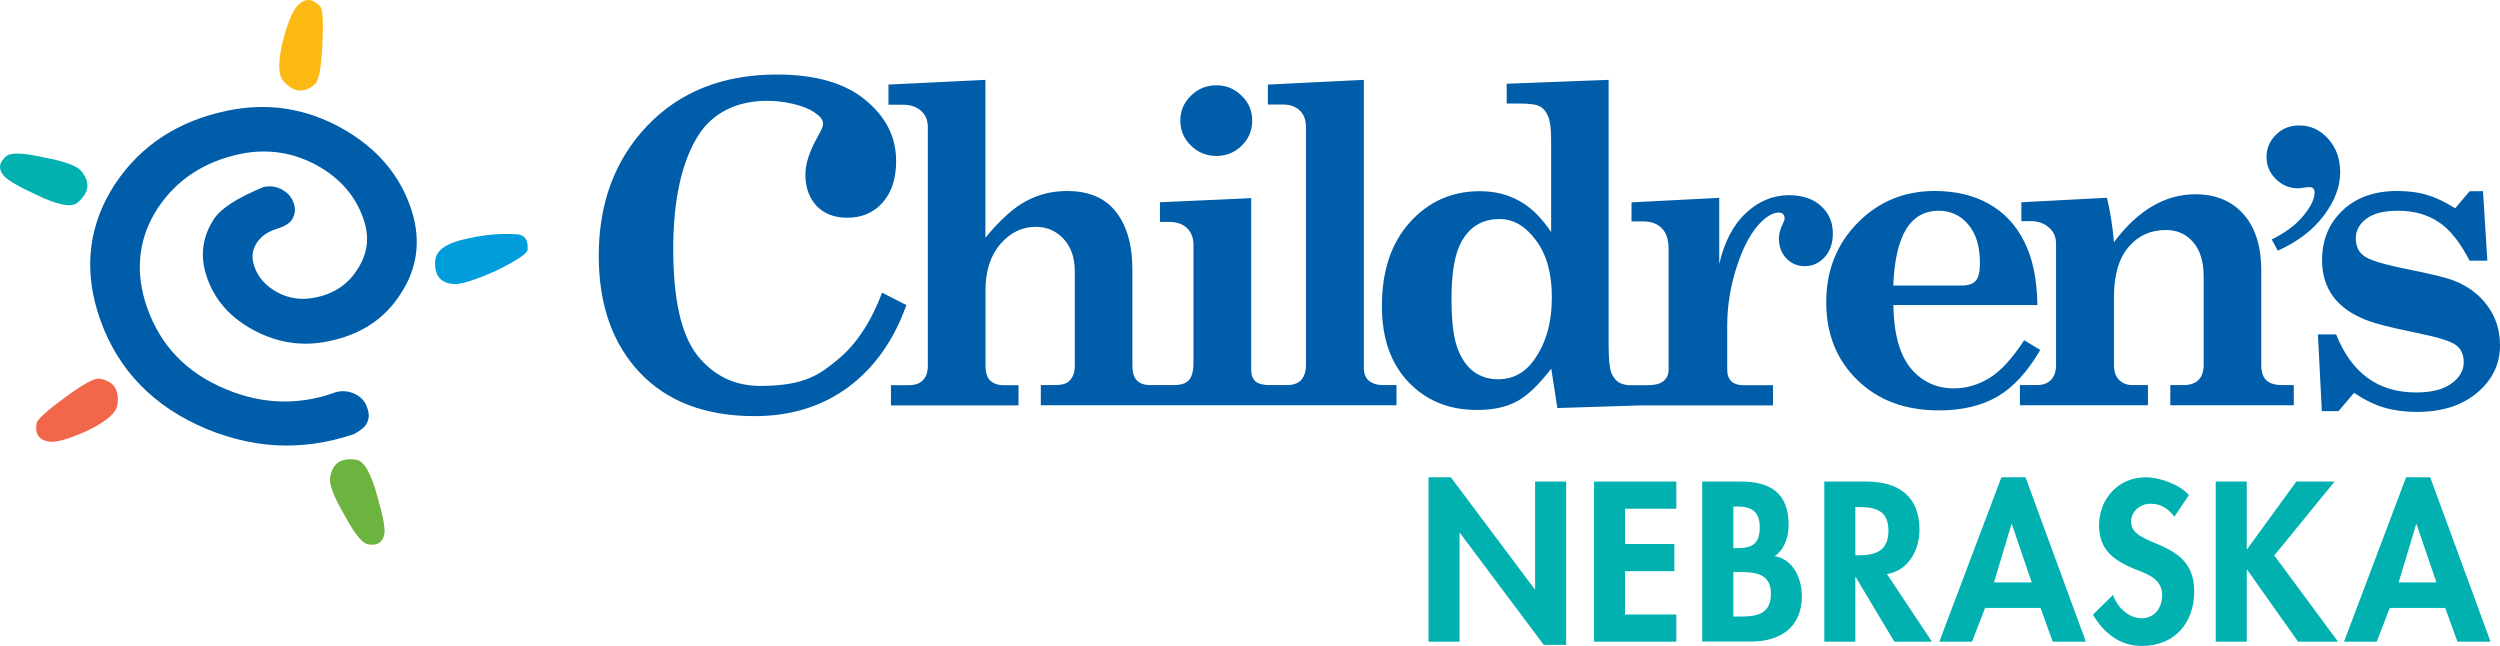 <svg width="209" height="54" viewBox="0 0 209 54" fill="none" xmlns="http://www.w3.org/2000/svg">
<path fill-rule="evenodd" clip-rule="evenodd" d="M73.755 24.444C72.811 26.927 71.582 28.785 70.075 30.027C68.586 31.243 67.382 32.262 63.555 32.262C61.416 32.262 59.658 31.414 58.299 29.71C56.948 27.989 56.282 25.026 56.282 20.822C56.282 16.617 57.026 13.509 58.325 11.402C60.914 7.215 66.568 8.388 68.006 9.339C68.517 9.681 68.811 9.973 68.811 10.349C68.811 10.555 68.664 10.906 68.369 11.411C67.677 12.627 67.33 13.689 67.33 14.605C67.33 15.667 67.642 16.54 68.266 17.217C68.906 17.876 69.755 18.202 70.829 18.202C72.049 18.202 73.037 17.782 73.781 16.943C74.543 16.087 74.916 14.922 74.916 13.466C74.916 11.463 74.067 9.767 72.353 8.363C70.647 6.941 68.17 6.23 64.949 6.23C60.464 6.23 56.853 7.652 54.125 10.495C51.415 13.338 50.056 16.96 50.056 21.378C50.056 25.472 51.199 28.734 53.502 31.166C55.797 33.581 58.992 34.788 63.087 34.788C66.109 34.788 68.716 33.983 70.906 32.373C73.097 30.746 74.725 28.451 75.773 25.506L73.755 24.47V24.444ZM101.689 13.038C102.512 13.038 103.213 12.755 103.802 12.182C104.391 11.608 104.685 10.906 104.685 10.084C104.685 9.262 104.391 8.568 103.802 8.003C103.213 7.421 102.512 7.13 101.689 7.13C100.866 7.13 100.148 7.421 99.559 8.003C98.97 8.568 98.676 9.27 98.676 10.084C98.676 10.897 98.97 11.591 99.559 12.165C100.148 12.747 100.858 13.038 101.689 13.038ZM114.444 31.834C114.158 31.586 114.019 31.235 114.019 30.798V6.676L105.993 7.07V8.739H107.274C107.863 8.739 108.322 8.911 108.668 9.245C109.015 9.57 109.179 10.041 109.179 10.658V30.472C109.179 31.055 109.041 31.483 108.772 31.774C108.512 32.056 108.114 32.194 107.577 32.194H106.114C105.603 32.194 105.213 32.091 104.962 31.885C104.72 31.663 104.599 31.363 104.599 30.978V16.566L96.97 16.909V18.553H97.741C98.373 18.553 98.875 18.724 99.23 19.066C99.594 19.409 99.775 19.88 99.775 20.497V30.327C99.775 31.012 99.646 31.5 99.394 31.774C99.152 32.056 98.719 32.194 98.113 32.194H96.165C95.671 32.194 95.299 32.065 95.048 31.808C94.788 31.543 94.667 31.132 94.667 30.575V22.526C94.667 20.368 94.156 18.69 93.125 17.508C92.225 16.48 90.909 15.967 89.203 15.967C87.965 15.967 86.83 16.249 85.791 16.806C84.752 17.354 83.618 18.373 82.38 19.871V6.676L74.275 7.07V8.757H75.504C76.128 8.757 76.621 8.928 76.994 9.262C77.375 9.587 77.565 10.041 77.565 10.623V30.584C77.565 31.106 77.435 31.5 77.158 31.782C76.89 32.065 76.492 32.202 75.963 32.202H74.483V33.889H85.15V32.202H83.904C83.41 32.202 83.038 32.065 82.769 31.8C82.51 31.534 82.388 31.132 82.388 30.584V24.29C82.388 22.646 82.804 21.353 83.635 20.394C84.466 19.435 85.454 18.964 86.605 18.964C87.532 18.964 88.302 19.306 88.917 19.974C89.541 20.642 89.852 21.541 89.852 22.68V30.584C89.852 31.132 89.696 31.551 89.393 31.851C89.177 32.082 88.753 32.194 88.129 32.194H87.012V33.88H116.747V32.194H115.665C115.136 32.194 114.738 32.074 114.452 31.834H114.444ZM152.249 17.225C151.591 16.626 150.69 16.318 149.556 16.318C148.222 16.318 147.027 16.814 145.962 17.808C144.897 18.801 144.153 20.222 143.728 22.072V16.54L136.394 16.917V18.51H137.364C138.031 18.51 138.55 18.698 138.923 19.075C139.304 19.452 139.494 20.043 139.494 20.856V30.901C139.494 31.303 139.356 31.62 139.07 31.86C138.793 32.091 138.343 32.202 137.728 32.202H136.238V32.219C135.875 32.176 135.598 32.108 135.416 32.014C135.095 31.834 134.862 31.551 134.706 31.166C134.559 30.764 134.481 30.001 134.481 28.863V6.676L125.96 7.001V8.654H126.965C127.856 8.654 128.445 8.731 128.722 8.894C129.017 9.039 129.251 9.313 129.415 9.707C129.588 10.11 129.675 10.76 129.675 11.685V19.409C128.878 18.202 127.995 17.328 127.017 16.797C126.047 16.249 124.947 15.984 123.7 15.984C121.38 15.984 119.431 16.849 117.873 18.578C116.305 20.308 115.526 22.646 115.526 25.591C115.526 28.263 116.262 30.378 117.743 31.937C119.224 33.495 121.137 34.274 123.484 34.274C124.791 34.274 125.882 34.043 126.748 33.589C127.631 33.136 128.61 32.211 129.684 30.815L130.194 34.112L137.251 33.889H148.222V32.202H145.711C145.296 32.202 144.975 32.091 144.741 31.877C144.508 31.645 144.395 31.32 144.395 30.901V27.236C144.395 25.549 144.672 23.87 145.218 22.218C145.763 20.548 146.447 19.323 147.253 18.535C147.781 18.03 148.266 17.773 148.699 17.773C148.872 17.773 148.993 17.816 149.062 17.902C149.149 17.97 149.192 18.099 149.192 18.262C149.192 18.356 149.14 18.527 149.028 18.75C148.82 19.161 148.716 19.555 148.716 19.931C148.716 20.608 148.924 21.164 149.339 21.601C149.764 22.038 150.275 22.252 150.863 22.252C151.521 22.252 152.076 22.004 152.535 21.507C152.993 21.002 153.227 20.342 153.227 19.529C153.227 18.587 152.898 17.816 152.24 17.225H152.249ZM128.22 30.13C127.458 31.183 126.462 31.706 125.216 31.706C124.454 31.706 123.778 31.491 123.181 31.055C122.592 30.609 122.142 29.933 121.821 29.042C121.501 28.135 121.345 26.773 121.345 24.949C121.345 22.766 121.631 21.164 122.202 20.163C122.895 18.929 123.951 18.313 125.371 18.313C126.523 18.313 127.536 18.904 128.411 20.094C129.294 21.267 129.735 22.851 129.735 24.846C129.735 26.996 129.225 28.76 128.212 30.138L128.22 30.13ZM169.22 28.443C168.233 29.967 167.263 31.02 166.328 31.594C165.384 32.176 164.389 32.468 163.341 32.468C161.878 32.468 160.674 31.902 159.73 30.781C158.804 29.642 158.319 27.886 158.284 25.506H170.329C170.294 23.322 169.922 21.541 169.212 20.171C168.519 18.792 167.532 17.748 166.259 17.037C165.003 16.326 163.488 15.967 161.73 15.967C159.193 15.967 157.046 16.857 155.297 18.63C153.548 20.411 152.673 22.62 152.673 25.266C152.673 27.912 153.539 30.087 155.279 31.774C157.011 33.469 159.289 34.309 162.094 34.309C164.025 34.309 165.662 33.923 166.986 33.153C168.329 32.365 169.523 31.063 170.563 29.256L169.22 28.443ZM159.341 19.178C159.973 18.142 160.89 17.619 162.077 17.619C163.081 17.619 163.904 18.005 164.553 18.775C165.203 19.537 165.523 20.616 165.523 22.021C165.523 22.723 165.41 23.202 165.177 23.468C164.943 23.733 164.562 23.87 164.016 23.87H158.275C158.362 21.781 158.717 20.214 159.341 19.178ZM189.465 31.791C189.179 31.526 189.041 31.089 189.041 30.489V22.62C189.041 20.616 188.556 19.049 187.577 17.928C186.59 16.806 185.239 16.241 183.525 16.241C182.269 16.241 181.066 16.575 179.932 17.242C178.797 17.902 177.723 18.912 176.728 20.248C176.598 18.809 176.399 17.568 176.139 16.532L168.987 16.909V18.484H169.723C170.372 18.484 170.892 18.664 171.281 19.015C171.688 19.349 171.887 19.811 171.887 20.394V30.489C171.887 31.046 171.749 31.466 171.463 31.757C171.195 32.048 170.788 32.194 170.259 32.194H168.865V33.88H179.568V32.194H178.269C177.819 32.194 177.446 32.048 177.152 31.757C176.866 31.466 176.728 31.046 176.728 30.489V24.812C176.728 22.988 177.135 21.601 177.94 20.659C178.745 19.7 179.793 19.229 181.075 19.229C182.018 19.229 182.772 19.572 183.343 20.24C183.932 20.907 184.226 21.866 184.226 23.125V30.489C184.226 31.046 184.088 31.466 183.802 31.757C183.516 32.048 183.092 32.194 182.521 32.194H181.438V33.88H191.76V32.194H190.807C190.192 32.194 189.751 32.056 189.465 31.791ZM195.639 14.4C195.639 13.269 195.301 12.336 194.626 11.591C193.959 10.854 193.154 10.486 192.21 10.486C191.439 10.486 190.79 10.743 190.262 11.274C189.742 11.788 189.482 12.404 189.482 13.124C189.482 13.843 189.742 14.451 190.262 14.973C190.79 15.487 191.405 15.744 192.097 15.744C192.227 15.744 192.392 15.727 192.608 15.684L193.05 15.641C193.353 15.641 193.5 15.795 193.5 16.104C193.5 16.617 193.197 17.251 192.582 18.013C191.967 18.775 191.084 19.443 189.915 20.017L190.426 20.959C192.089 20.205 193.37 19.229 194.279 18.013C195.189 16.797 195.639 15.598 195.639 14.408V14.4ZM207.969 25.591C207.311 24.667 206.385 23.956 205.207 23.485C204.584 23.228 203.328 22.92 201.449 22.543C199.371 22.132 198.098 21.755 197.639 21.404C197.172 21.07 196.946 20.573 196.946 19.923C196.946 19.272 197.249 18.707 197.847 18.27C198.444 17.833 199.319 17.619 200.471 17.619C201.804 17.619 202.93 17.936 203.865 18.561C204.809 19.178 205.666 20.257 206.454 21.79H207.943L207.58 15.984H206.463L205.25 17.414C204.419 16.883 203.631 16.506 202.886 16.292C202.159 16.069 201.328 15.967 200.393 15.967C198.488 15.967 196.964 16.515 195.829 17.602C194.695 18.681 194.124 20.06 194.124 21.755C194.124 22.937 194.435 23.956 195.059 24.804C195.682 25.634 196.609 26.294 197.847 26.765C198.566 27.056 199.925 27.398 201.917 27.801C203.761 28.177 204.895 28.52 205.328 28.854C205.753 29.179 205.969 29.659 205.969 30.284C205.969 30.978 205.623 31.569 204.939 32.065C204.255 32.562 203.267 32.81 201.969 32.81C198.817 32.81 196.591 31.192 195.301 27.955H193.777L194.106 34.369H195.5L196.799 32.844C197.682 33.435 198.522 33.846 199.328 34.077C200.15 34.317 201.059 34.437 202.055 34.437C204.133 34.437 205.805 33.906 207.077 32.844C208.359 31.774 209 30.447 209 28.88C209 27.638 208.662 26.542 207.987 25.617L207.969 25.591Z" fill="#005DAA"/>
<path d="M119.424 39.9H121.292L128.299 49.257H128.334V40.257H130.929V53.913H129.06L122.054 44.557H122.019V53.643H119.424V39.9Z" fill="#00B1B0"/>
<path d="M135.851 42.529V45.48H139.977V47.751H135.851V51.372H140.142V53.644H133.265V40.258H140.142V42.529H135.851Z" fill="#00B1B0"/>
<path d="M142.313 40.257H145.54C148.014 40.257 149.528 41.231 149.528 43.895C149.528 44.852 149.19 45.957 148.36 46.488C149.934 46.776 150.635 48.368 150.635 49.839C150.635 52.468 148.801 53.634 146.379 53.634H142.305V40.248L142.313 40.257ZM144.908 45.827H145.229C146.5 45.827 147.114 45.453 147.114 44.069C147.114 42.685 146.336 42.346 145.246 42.346H144.908V45.827ZM144.908 51.545H145.453C146.846 51.545 148.048 51.371 148.048 49.63C148.048 47.89 146.638 47.82 145.332 47.82H144.908V51.545Z" fill="#00B1B0"/>
<path d="M161.507 53.644H158.367L155.14 48.248H155.106V53.644H152.511V40.258H156.023C158.652 40.258 160.469 41.433 160.469 44.288C160.469 45.993 159.535 47.699 157.753 47.995L161.507 53.644ZM155.106 46.42H155.443C156.87 46.42 157.874 45.993 157.874 44.357C157.874 42.721 156.836 42.39 155.461 42.39H155.106V46.42Z" fill="#00B1B0"/>
<path d="M165.952 50.823L164.862 53.643H162.128L167.318 39.9H169.334L174.377 53.643H171.609L170.588 50.823H165.969H165.952ZM168.192 43.826H168.157L166.695 48.691H169.853L168.192 43.826Z" fill="#00B1B0"/>
<path d="M181.785 43.208C181.292 42.529 180.652 42.111 179.787 42.111C178.922 42.111 178.161 42.746 178.161 43.617C178.161 45.871 183.437 44.931 183.437 49.422C183.437 52.102 181.776 54 179.06 54C177.227 54 175.886 52.938 174.969 51.389L176.647 49.735C177.002 50.762 177.936 51.685 179.043 51.685C180.15 51.685 180.756 50.78 180.756 49.753C180.756 48.369 179.484 47.977 178.446 47.568C176.733 46.854 175.479 45.984 175.479 43.913C175.479 41.693 177.123 39.9 179.363 39.9C180.548 39.9 182.183 40.483 182.996 41.389L181.776 43.199L181.785 43.208Z" fill="#00B1B0"/>
<path d="M191.981 40.258H195.172L190.129 46.437L195.458 53.644H192.119L187.863 47.63H187.829V53.644H185.234V40.258H187.829V45.906H187.863L191.972 40.258H191.981Z" fill="#00B1B0"/>
<path d="M199.784 50.823L198.694 53.643H195.96L201.15 39.9H203.166L208.209 53.643H205.441L204.42 50.823H199.801H199.784ZM202.024 43.826H201.989L200.528 48.691H203.685L202.024 43.826Z" fill="#00B1B0"/>
<path fill-rule="evenodd" clip-rule="evenodd" d="M27.923 32.833C28.546 32.624 29.143 32.667 29.731 32.963C30.224 33.215 30.544 33.598 30.7 34.103C30.898 34.599 30.864 35.06 30.604 35.496C30.466 35.722 30.137 35.983 29.618 36.279C25.207 37.793 20.821 37.532 16.462 35.504C12.232 33.503 9.455 30.326 8.132 25.974C6.998 22.18 7.492 18.655 9.602 15.408C11.765 12.145 14.922 10.082 19.083 9.238C22.413 8.559 25.579 9.055 28.563 10.717C31.547 12.38 33.511 14.703 34.445 17.697C35.198 20.169 34.878 22.458 33.494 24.564C32.144 26.688 30.103 28.011 27.395 28.542C25.311 28.968 23.304 28.681 21.358 27.68C19.238 26.592 17.854 25.008 17.214 22.928C16.721 21.283 16.946 19.743 17.889 18.307C18.451 17.436 19.826 16.549 22.006 15.643C22.534 15.521 23.036 15.574 23.503 15.809C24.022 16.079 24.368 16.453 24.532 16.931C24.731 17.428 24.688 17.906 24.411 18.359C24.229 18.663 23.78 18.933 23.07 19.16C22.378 19.368 21.842 19.743 21.479 20.282C21.098 20.848 21.012 21.466 21.219 22.136C21.522 23.154 22.205 23.929 23.278 24.486C24.212 24.965 25.207 25.095 26.288 24.886C27.88 24.582 29.073 23.798 29.86 22.545C30.7 21.283 30.898 19.943 30.457 18.533C29.843 16.531 28.528 14.956 26.513 13.833C24.515 12.736 22.387 12.415 20.146 12.858C17.11 13.485 14.792 14.999 13.192 17.393C11.661 19.751 11.297 22.336 12.111 25.139C13.097 28.42 15.147 30.796 18.252 32.258C21.479 33.781 24.705 33.973 27.932 32.841L27.923 32.833Z" fill="#005DAA"/>
<path fill-rule="evenodd" clip-rule="evenodd" d="M43.225 19.588C43.874 19.632 44.168 20.067 44.108 20.876C44.082 21.198 43.191 21.79 41.435 22.652C39.679 23.426 38.52 23.792 37.949 23.748C36.816 23.67 36.297 23.017 36.383 21.799C36.444 20.902 37.378 20.276 39.195 19.919C40.596 19.605 41.937 19.501 43.225 19.588Z" fill="#009DDC"/>
<path fill-rule="evenodd" clip-rule="evenodd" d="M32.136 44.609C32.023 45.331 31.565 45.636 30.769 45.506C30.293 45.427 29.636 44.627 28.814 43.095C27.914 41.546 27.499 40.492 27.594 39.935C27.785 38.734 28.52 38.23 29.791 38.438C30.432 38.543 31.011 39.535 31.53 41.432C32.006 43.077 32.214 44.139 32.136 44.618V44.609Z" fill="#6CB33F"/>
<path fill-rule="evenodd" clip-rule="evenodd" d="M4.048 36.907C3.253 36.785 2.915 36.271 3.054 35.392C3.106 35.07 3.919 34.339 5.493 33.182C6.972 32.102 7.915 31.589 8.313 31.659C9.515 31.85 10.008 32.59 9.809 33.878C9.706 34.522 8.901 35.218 7.387 35.967C5.796 36.698 4.68 37.02 4.048 36.915V36.907Z" fill="#F26649"/>
<path fill-rule="evenodd" clip-rule="evenodd" d="M24.973 0.37C25.57 -0.178 26.175 -0.117 26.772 0.553C26.989 0.788 27.049 1.893 26.945 3.843C26.85 5.679 26.651 6.741 26.349 7.011C25.449 7.829 24.567 7.751 23.693 6.784C23.26 6.297 23.235 5.235 23.607 3.582C24.039 1.876 24.497 0.805 24.973 0.37Z" fill="#FDB913"/>
<path fill-rule="evenodd" clip-rule="evenodd" d="M0.304 14.678C-0.163 14.121 -0.094 13.572 0.529 13.05C0.901 12.737 1.93 12.772 3.617 13.146C5.373 13.477 6.428 13.86 6.791 14.295C7.57 15.235 7.466 16.114 6.471 16.949C5.978 17.367 4.845 17.149 3.08 16.305C1.532 15.592 0.606 15.043 0.295 14.678H0.304Z" fill="#00B1B0"/>
</svg>
